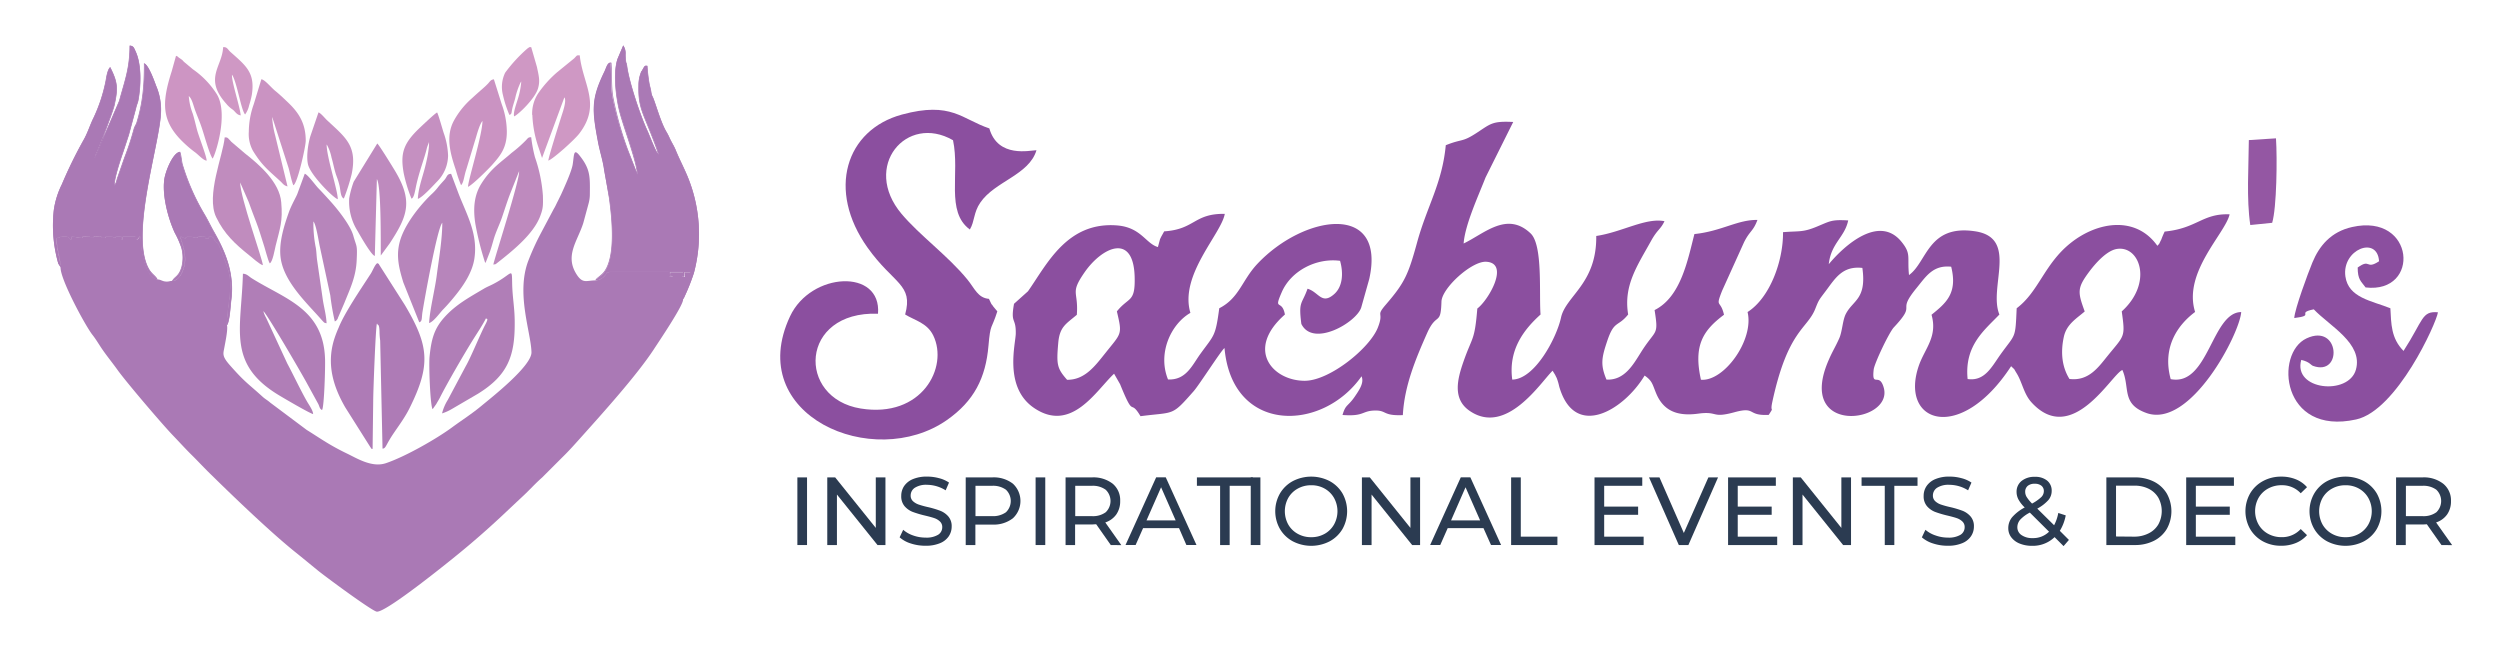 <svg id="Layer_1" data-name="Layer 1" xmlns="http://www.w3.org/2000/svg" viewBox="0 0 742.56 195.02"><defs><style>.cls-1{fill:#aa79b5;}.cls-2{fill:none;stroke:#aa79b5;stroke-miterlimit:22.93;stroke-width:0.22px;}.cls-3{fill:#ae7bb6;}.cls-4{fill:#b07eb7;}.cls-5{fill:#b785bb;}.cls-6{fill:#c08cbe;}.cls-7{fill:#be8abe;}.cls-8{fill:#ca93c2;}.cls-9{fill:#cf98c4;}.cls-10{fill:#cd95c3;}.cls-11{fill:#c590c1;}.cls-12{fill:#8b4f9f;}.cls-13{fill:#9457a3;}.cls-14{fill:#2b3b51;}</style></defs><path class="cls-1" d="M67.42,96.62c-.21-1.21.53-6.41.73-8.14.8-6.78-.41-8.37-2.48-14-1.32-3.6-.81-1.45-2.07-3.4-.43-.66.14-.14-.37-.56a.72.72,0,0,0-.76-.2c-.63.17-.24-.21-.44.44H61c-.21-.68.44-.36-.84-.5-2-.22-.8.65-2.9.14l-1.3-.06c-1.88.16.18.67-1.68.26-.76-.17.46-.17-.74-.31.65,2,1.67,4.84,1.41,7.54-.18,2-1.42,5.38-3.68,5.63-.88-.08-1.12.33-2.38.12-.79-.13-1.28-.57-2.06-.57-2.19-.34-3.38-3.16-4-5.47a20.93,20.93,0,0,1-.77-3.8c-.14-1.14-.19-2.84-.41-3.93a2,2,0,0,1-.32.7c-.69,1.08-.08-.51-.49.68-.33-.4-.34.61-.34-.93H36.37c0,1.54.05.48-.33.93v-.93H34.52c-.3.64.35.1-.33.29s.06-.17-1.32-.27l-.92,0-.15,0c-.61.14-.29-.25-.51.41h-1c-.21-.62-.12-.57-1.33-.52s-.9-.09-1.1.52h-1c-.21-.62-.13-.57-1.34-.52s-.89-.09-1.1.52l-3.23-.47c-.05,1.54.05.48-.33.93-.24-.68.08,0-.27-.42-1.15-1.27-3.14-.06-3.78,0,.05,3.19,1.38,7.23,1.19,8.54-.37,3.21,7.34,17.5,9.46,20.19.94,1.19,1.55,2.24,2.43,3.57,1.51,2.31,3.37,4.54,5,6.82,2.41,3.39,13,15.83,16.38,19.38,2,2.08,4,4.29,5.75,6s3.84,4,6,6.06c6.65,6.54,17.64,17.07,24.79,22.78,2.21,1.77,4.17,3.4,6.48,5.28,2,1.65,15.7,11.79,17.54,12.31,2.45.68,22.51-15.64,24.3-17.11,4.17-3.4,8.4-7.08,12.7-11.09,2.14-2,4-3.77,6.19-5.81,2.37-2.19,3.92-4,6-5.81l6-6c2-1.94,3.71-3.89,5.69-6.09,6.27-7,16.4-18.22,21.5-26,1.36-2.1,8.65-12.85,8.69-14.75s2.37-4.88,2.44-8.14h-1.91v1.39h-.86c.3-.68.67-.22.69-1.39h-4.22c0,1.55.09.59.29.93.76,1.26-.12-.76.41.46h-.86V80.79H183.44c-.65,0-1.78-.07-2.37,0-1.27.11-.56,0-.87.31l-.38.56a4,4,0,0,1-2.91,1.62c-2.56,0-3.7,1-5.4-1.41-4-5.78,0-10.13,1.74-15.62l1.53-5.64a10.5,10.5,0,0,0,.42-3.09c.06-5,.12-7.26-2.87-11.09-2-2.63-1.78-.52-2.21,2.33-.31,2.13-2.56,7-3.46,9l-.93,1.89c-.52,1-.72,1.56-1.27,2.45l-4,7.54a75.25,75.25,0,0,0-3.54,7.82c-3.7,9.7.79,21.2.94,27.16.1,4.08-11.93,13.5-14.73,15.82-3,2.51-5.77,4.23-8.8,6.46-4.69,3.46-14.05,8.79-19.75,10.69-4.09,1.35-8.5-1.42-11.4-2.82-5.3-2.55-7.61-4.29-12.09-7.08l-10.85-8.12c-.75-.67-1.51-1.06-2.22-1.71-4.4-4-5.15-4.19-9.65-9.28-2.49-2.8-2.08-3.45-1.75-5.27.28-1.53,1.11-5.44.8-6.69"/><path class="cls-1" d="M176.91,83.26a4,4,0,0,0,2.91-1.62l.38-.56c.31-.28-.4-.2.87-.31.59,0,1.72,0,2.37,0h15.24v1.38h.86c-.53-1.22.35.8-.41-.46-.2-.34-.25.62-.29-.92h4.22c0,1.16-.39.7-.69,1.38h.86V80.8h1.91c-.07,3.25-2.45,6.31-2.44,8.13.37-.27.12,0,.41-.38a60.57,60.57,0,0,0,3-7.45,44.73,44.73,0,0,0-2-28.87c-1.18-2.77-2.31-4.87-3.46-7.68-.5-1.23-1.23-2.28-1.83-3.63a16.52,16.52,0,0,0-.95-1.83c-1.58-2.67-3-7.8-3.88-10a5.22,5.22,0,0,1-.64-2.05c-.13-.71-.34-1.41-.52-2.28a47.55,47.55,0,0,1-.61-5.23c-.35,0-.52-.19-.9.36l-.92,1.61a10.48,10.48,0,0,0-.68,3.88c-.11,4.87.69,7,2.32,10.93.59,1.44,3.49,8.58,3.56,9.62-.85-.73-2.68-5.7-3.39-7.21-2-4.32-5.35-14.21-6-19.12a4,4,0,0,0-.11-.62c-.22-.88,0,0-.17-.51a13,13,0,0,1-.2-2.56,3.88,3.88,0,0,0-.61-2.41l-1.66,3.91-.06.18c-1.33,4.3-.36,11.73.73,15.77,1.27,4.76,5.16,14.85,5.2,18.48l-3-7.58a100.47,100.47,0,0,1-4.48-15.78c-.51-3.45-.24-6.43-.5-9.9-1,0-1.27,1.47-1.86,2.69-3.94,8.13-3.71,11.27-1.87,21,.54,2.84,1.45,5.47,1.81,8.3L181,58.93c.76,5.6,2,16.94-1.38,21.75-.9,1.26-2.25,1.9-2.67,2.58"/><path class="cls-2" d="M177,83.14a3.92,3.92,0,0,0,2.9-1.62l.37-.55c.32-.28-.4-.2.87-.31.59,0,1.71,0,2.36,0h15.17v1.38h.85c-.52-1.21.35.8-.4-.45-.21-.34-.25.61-.29-.93H203c0,1.17-.39.7-.69,1.38h.86V80.68h1.9c-.07,3.25-2.44,6.3-2.43,8.11.37-.27.12,0,.41-.37A61.53,61.53,0,0,0,206,81a44.63,44.63,0,0,0-1.95-28.77c-1.17-2.76-2.29-4.86-3.44-7.65-.5-1.22-1.22-2.28-1.82-3.62a17.19,17.19,0,0,0-.95-1.82c-1.57-2.66-3-7.78-3.86-9.93a5.22,5.22,0,0,1-.64-2.05c-.13-.71-.33-1.4-.51-2.27a47.19,47.19,0,0,1-.61-5.21c-.35,0-.52-.19-.9.35l-.91,1.61a10.38,10.38,0,0,0-.68,3.87c-.11,4.85.69,6.94,2.31,10.89.59,1.43,3.48,8.55,3.54,9.59-.85-.73-2.66-5.68-3.37-7.19-2-4.3-5.32-14.16-6-19a3.32,3.32,0,0,0-.11-.63c-.21-.86,0,0-.17-.49a13.81,13.81,0,0,1-.19-2.56,3.92,3.92,0,0,0-.61-2.4l-1.65,3.9-.06.18c-1.33,4.28-.35,11.68.73,15.71,1.26,4.74,5.13,14.79,5.17,18.42l-2.94-7.56A101.15,101.15,0,0,1,182,28.59c-.5-3.45-.23-6.41-.49-9.87-1,0-1.27,1.46-1.86,2.69-3.92,8.09-3.69,11.22-1.85,20.9.54,2.82,1.44,5.44,1.8,8.27L181,58.9c.74,5.58,2,16.87-1.39,21.68C178.74,81.83,177.4,82.46,177,83.14Z"/><path class="cls-1" d="M17.94,79.27c.19-1.32-1.14-5.36-1.19-8.55.64,0,2.63-1.23,3.78,0,.35.39,0-.26.27.42.38-.45.28.62.33-.92l3.23.46c.21-.61-.22-.47,1.1-.52s1.13-.1,1.34.52h1c.2-.61-.23-.47,1.1-.52s1.12-.1,1.33.52h1c.22-.65-.1-.27.51-.41l.15,0,.92,0c1.38.1.66.46,1.32.28s0,.34.33-.29H36v.92c.38-.45.28.62.33-.92h4.05c0,1.53,0,.52.34.92.41-1.19-.2.4.49-.67a2,2,0,0,0,.32-.71c.22,1.09.27,2.8.41,3.92a20.86,20.86,0,0,0,.77,3.81c.65,2.31,1.84,5.13,4,5.47-.45-.89-1.53-1.47-2.32-2.73-6-9.67,2.81-36.77,3.36-46.32a18,18,0,0,0-1.4-8.46c-.52-1.4-2.11-5.93-3.45-6.63,0,6.57-.42,11.56-2.23,17.51-.2.66-.65,1.17-.87,2A79.86,79.86,0,0,1,37,46.85L34.87,53c-.14.43-.18.7-.32,1.09-.06.16-.15.37-.21.49l-.3.49a1.16,1.16,0,0,1-.11.16c0-2.47,1.92-8.05,2.7-10.33.53-1.58,1.07-3.22,1.6-4.86l2.13-7.88c.2-1,.57-1.7.7-2.42.79-4.27,1-10.48-.75-14.36-.56-1.24-.65-1.72-1.71-1.82-.05,6.78-1.52,10.4-3.12,16.37l-7.36,17s.21-.68.28-.84c1-2.2,5.09-12.91,5.53-14.85C35.06,26.31,35,24.55,32.71,20c-.73.75-1.05,2.76-1.22,3.8a46.74,46.74,0,0,1-3.64,11.12c-1.06,2.11-1.75,4.5-3,6.69a134.42,134.42,0,0,0-6.46,13.17A25.11,25.11,0,0,0,16,62.34a41.19,41.19,0,0,0,1.32,16Z"/><path class="cls-2" d="M18,79.18c.19-1.31-1.13-5.34-1.18-8.53.63,0,2.61-1.22,3.76,0,.35.38,0-.26.27.42.38-.45.28.61.33-.93l3.22.46c.2-.6-.23-.46,1.09-.51s1.12-.1,1.33.51h1c.2-.6-.23-.46,1.09-.51s1.12-.1,1.33.51h1c.22-.65-.1-.26.51-.4l.14,0,.92,0c1.38.11.66.47,1.32.28s0,.35.33-.29H36v.93c.38-.45.28.61.33-.93h4c0,1.53,0,.53.33.93.41-1.19-.2.4.49-.68a1.82,1.82,0,0,0,.31-.7c.23,1.09.28,2.79.42,3.91a20,20,0,0,0,.77,3.8c.64,2.3,1.83,5.11,4,5.46-.45-.89-1.52-1.47-2.3-2.72-6-9.65,2.79-36.69,3.34-46.21a18,18,0,0,0-1.4-8.45c-.52-1.38-2.1-5.9-3.43-6.6,0,6.55-.42,11.53-2.22,17.46-.2.66-.64,1.17-.86,2A82.58,82.58,0,0,1,37,46.85L34.85,53c-.13.43-.17.7-.31,1.09-.06.16-.15.37-.21.49l-.3.48a1.2,1.2,0,0,1-.11.17c0-2.47,1.91-8,2.69-10.31.53-1.58,1.06-3.21,1.6-4.85l2.11-7.86c.2-1,.57-1.7.7-2.41.79-4.26,1-10.46-.75-14.33-.56-1.23-.65-1.71-1.7-1.81,0,6.76-1.51,10.38-3.11,16.33l-7.32,17s.21-.67.28-.83c.94-2.2,5.06-12.88,5.5-14.81C35,26.35,35,24.6,32.71,20.08c-.73.74-1.05,2.75-1.22,3.78A47,47,0,0,1,27.87,35c-1.06,2.11-1.74,4.49-3,6.67a131.31,131.31,0,0,0-6.42,13.14A24.89,24.89,0,0,0,16.1,62.3a41.3,41.3,0,0,0,1.31,15.9Z"/><path class="cls-3" d="M110.67,133.37l.18-14.22c0-2.69.7-21.46,1.09-23,.06,0,.14,0,.17.14.11.44.52-.27.61,2.07,0,1,.1,2,.2,2.83l.7,32.06c.84,0,1-.85,2.07-2.62,1.55-2.67,4.14-5.76,5.91-9.31,6.5-13,5.76-18.7-1.34-30.71l-7.45-11.69c-.51-.76,0-.35-.75-.76-.73.47-1.41,2.37-2,3.23-2.85,4.4-7.77,11.62-9.47,15.92A33.22,33.22,0,0,0,99.19,101C97,108.3,99,114.85,102.55,121L110,132.8c.55.7,0,.39.72.57"/><path class="cls-4" d="M128.45,121.52c.05,0,.12-.15.14-.11l1-1.41c.32-.6.7-1.17,1-1.75,2.14-4.28,7-12.63,9.64-16.92,1.34-2.16,3.05-4.67,4.1-6.76.22.26.93-.28-.2,1.87-1.46,2.77-4.37,9.91-5.77,12.28L133,118.79a13.79,13.79,0,0,0-1.7,4,14,14,0,0,0,2.95-1.33l7.72-4.51c8.93-5.52,11-11.29,10.91-21.33,0-4.22-.68-7.22-.76-11.54-.1-4.94.17-2.68-5.71.33-.88.46-1.78.8-2.67,1.33-4.36,2.59-8.37,4.73-11.76,8.53-3,3.34-3.89,6.48-4.4,11.79-.22,2.3.17,14.14.9,15.48"/><path class="cls-4" d="M93,123c0-1-1.1-2.55-1.73-3.62-1.76-3-4.41-8.6-5.93-11.39L79.06,94.44a9.11,9.11,0,0,1-.84-2c.83.39,11.5,18.67,13.23,21.92L94.54,120c.34.66.43,1.56,1.12,1.77.65-.83,1-13.16.88-15.33C96,91.64,84.56,88.79,74.85,82.7c-1-.62-1.54-1.39-2.7-1.39-.41,16.32-4.84,26.63,10.56,36,1.3.79,9.42,5.57,10.33,5.68"/><path class="cls-5" d="M97,96c-.12-2.61-.86-5-1.17-7.36L94.2,77.36c-.18-1.18-.19-2.65-.4-3.78a36.32,36.32,0,0,1-.71-7.8c.81.84,1.62,6.19,1.87,7.29l3.15,14.68a71.39,71.39,0,0,0,1.34,7.74c.49-.31.29-.09.64-.53s.15-.23.31-.61L102.28,90c1.72-4.29,3.43-7.75,3.66-12.61s0-3.84-1-7.4c-.85-3.1-4.74-7.91-6.54-9.92-1.22-1.36-2.66-2.95-3.88-4.2-.84-.87-3.08-4-4-4.27l-2.17,5.91c-.33.93-1.76,3.32-2.52,5.45-1.33,3.74-3.11,9.05-2.46,13.7,1,7.18,7.92,13.48,12.16,18.35,1,1.09.73.78,1.36,1"/><path class="cls-5" d="M124.53,95.73c1-.3.64-1.34,1-3.32.47-3,4.32-24.59,5.84-26.25,0,4.86-1,10.73-1.61,15.35-.5,4.19-2.13,10.55-2.3,14.44,1.34-.37,3.24-3.1,4.22-4.1,1.24-1.27,2.56-2.8,3.76-4.31,2.15-2.69,4.85-6.56,5.47-10.77,1.1-7.42-2.36-13.14-4.74-19.35L134,51.64c-1.3,0-1.17.89-2,1.8-.63.7-1.32,1.42-1.94,2.22a16,16,0,0,1-2,2.14c-3.26,3.16-6.94,7.79-8.68,12.1-2,5-1.12,9,.42,14Z"/><path class="cls-6" d="M78.08,78.77C78,77,71.33,58.59,71.33,54.19l2.51,5.74C74.59,62,75.33,64,76.11,66s1.38,4.08,2,6c.55,1.51,1.39,5.15,2,6.22.87-.3,1.52-4.26,1.76-5.22,1.27-5.12,2.18-7.27,1.66-12.9C83.07,54.13,77,48.89,72.74,45.55l-4-3.41c-1-1-1-1.43-2-1.32-.48,5.36-5.61,17.23-2.54,23.67,2.4,5,5.66,8,9.74,11.27.85.66,3.25,2.85,4.13,3"/><path class="cls-7" d="M144.15,78.09s.1-.16.12-.13l1.25-3.19c.44-1.28.74-2.36,1.09-3.59.64-2.25,1.76-4.45,2.49-6.59s1.52-4.67,2.41-7l2.67-6.73c.32,2.34-7.52,26.52-7.64,27.73,1-.2.47,0,1.3-.61,4.51-3.55,10.56-8.41,12.59-13.71.88-2.33.91-3.11.83-6.12a44.2,44.2,0,0,0-2.37-11.47,43.57,43.57,0,0,1-1.11-5.92c-.86,0-.89.18-1.52.86a38.82,38.82,0,0,1-4.3,3.79c-3.13,2.78-6,4.45-8.94,9.07-2.14,3.37-2.57,7.26-1.83,12A88.52,88.52,0,0,0,144,77.74Z"/><path class="cls-7" d="M111.33,76l.61-22.8c1.28,1.87,1.15,18.21,1.16,22.7l2.65-3.61c5.44-8.3,7.06-12.69,1.2-22.17-.61-1-4.34-7.07-4.89-7.5l-7,11.36a28,28,0,0,0-1.34,4.93,16.39,16.39,0,0,0,2.5,9.72c.56,1,4,7.08,5.06,7.37"/><path class="cls-8" d="M73.89,39.26a10.36,10.36,0,0,0,1.25,5.54c2.68,4.38,4.55,5.74,8.1,9,.86.79,1,1.26,2.16,1.57L81.74,40.26a27.7,27.7,0,0,1-.91-5.44s.08.07.1.17L85.72,49.9c.44,1.61.84,3.73,1.4,5.13,1.19-.3,3.69-11.48,3.69-13.23,0-4.73-1.72-7.94-5-11.11-1.32-1.26-2.64-2.55-4-3.65s-3.08-3.33-4.18-3.5l-2.25,7.39a24.85,24.85,0,0,0-1.48,8.33"/><path class="cls-8" d="M136.94,55c.8-.7.89-2.73,1.58-4.73l2.88-9.53c.33-1.12,1.14-4,1.91-4.8-.1,4.46-4.28,17.57-4.3,19.55,1.38-.58,6.23-5.45,7.2-6.55,2.35-2.67,4.36-5,4.33-9.9a24.18,24.18,0,0,0-1.52-8.1l-2.32-7.38c-1,.13-1.14.63-1.75,1.27s-.95.94-1.54,1.46c-1.08.95-2.17,1.91-3.17,2.84a24.53,24.53,0,0,0-5.37,6.62c-2.62,4.74-1.08,10,.55,14.81A35.82,35.82,0,0,0,136.94,55"/><path class="cls-9" d="M158.12,34.18A33.6,33.6,0,0,0,160,43.93l1,3,6.63-18c.7.85-.35,4-.66,4.94-.68,2.13-4.12,13-4.1,13.83,1.31-.39,7.7-6.08,9.21-8.05,6.62-8.69,1-14.62.12-23.21-.91-.05-.79,0-1.43.66l-.23.24-5,4.07a33,33,0,0,0-5.77,6.44,11,11,0,0,0-1.71,6.26"/><path class="cls-10" d="M61.38,47.71c0-1.26-2.31-7.12-2.85-9.12-.37-1.39-.8-3.3-1.27-4.81a18.08,18.08,0,0,1-1.19-5.25c1,.84,1.3,2.67,2,4.52s1.21,3,1.78,4.67c.83,2.36,2.28,7.92,3.29,9.38C63.75,46.58,68.05,34,64.41,28a25.7,25.7,0,0,0-7.12-7.42l-2.39-2c-1-.85-.15-.38-1.62-1.36-.6-.4-.29-.39-1-.64L51,21.17c-3,9.41-3.2,14.95,3.84,21.48A32.87,32.87,0,0,0,58,45.28c1,.75,2.41,2.36,3.36,2.43"/><path class="cls-1" d="M51.22,83.45c2.26-.25,3.5-3.65,3.68-5.63.26-2.7-.76-5.55-1.41-7.54,1.2.14,0,.14.74.31,1.86.41-.2-.1,1.68-.26l1.3.06c2.1.51.89-.36,2.9-.14,1.28.14.63-.18.83.5H62c.2-.65-.19-.27.44-.44a.72.72,0,0,1,.76.2c.51.42-.06-.1.37.56,1.26,2,.75-.2,2.07,3.4,2.07,5.64,3.28,7.23,2.48,14-.2,1.73-.94,6.93-.73,8.14.82-.93,1.11-6.21,1.26-7.35,1-7.63-1.44-14-5.07-20.27-1.11-1.92-1.85-3.6-3-5.53a66.25,66.25,0,0,1-6.47-14.73c-.25-.93-.38-2.82-.72-3.61-2,.25-4.24,5.66-4.59,8.21C48.16,58.24,50,65,51.93,69.15a27.17,27.17,0,0,1,2,4.46A11.3,11.3,0,0,1,54,79.33c-.85,2.9-2.08,2.86-2.79,4.12"/><path class="cls-2" d="M51.28,83.35c2.24-.25,3.47-3.63,3.65-5.6.25-2.69-.75-5.53-1.4-7.5,1.19.13,0,.13.73.3,1.85.41-.19-.1,1.67-.26l1.29.06c2.09.51.89-.36,2.88-.14,1.27.14.63-.18.83.5H62c.19-.65-.19-.27.43-.44a.72.72,0,0,1,.76.2c.5.42-.06-.1.36.56,1.26,1.93.75-.2,2.06,3.38,2,5.61,3.26,7.2,2.47,14-.21,1.72-.94,6.89-.73,8.1.81-.92,1.1-6.18,1.25-7.32,1-7.59-1.43-13.89-5-20.18-1.09-1.9-1.83-3.57-3-5.5A66,66,0,0,1,54.16,48.8c-.24-.93-.38-2.81-.71-3.6-2,.26-4.21,5.64-4.55,8.18C48.24,58.26,50.09,65,52,69.11a26.58,26.58,0,0,1,1.94,4.45A11.18,11.18,0,0,1,54,79.25C53.2,82.13,52,82.1,51.28,83.35Z"/><path class="cls-11" d="M100.33,59.17c0-2.62-3.33-12.57-3.31-16.26l.2.31a13.16,13.16,0,0,1,1.25,3.59c.44,1.45.67,2.78,1.11,4.31s.74,1.86,1.26,4c.32,1.36.27,3.43,1.29,3.85a55.94,55.94,0,0,0,2.32-7.25c1.75-8.43-1.83-10.88-7.3-16-.69-.64-1.8-2.07-2.55-2.34l-2.39,7c-.62,2-1.31,6-.72,8.47.76,3.19,7.57,10,8.84,10.32"/><path class="cls-11" d="M122.22,59c.77-.19,1.06-2.32,1.42-4,1-4.45,2.52-8.29,3.1-10.82.19-.83.53-1.38.68-2,.14,2.15-.81,6.18-1.4,8.34-.7,2.53-1.81,5.8-1.91,8.55,1.42-.44,4.7-4.11,5.76-5.19a11.16,11.16,0,0,0,3.22-7.65,22.22,22.22,0,0,0-1.33-6.82c-.32-1-1.54-5.37-1.92-6-.52.14-4.46,3.89-5.09,4.49-5,4.72-5.89,7.67-4.83,13.59a44.54,44.54,0,0,0,2.3,7.52"/><path class="cls-9" d="M151.31,34.14c.82-.33.52-.57.94-2.27.24-.92.52-1.72.77-2.65a21.28,21.28,0,0,1,1.59-4.7l.22-.33a22.8,22.8,0,0,1-1.1,5.46c-.35,1.19-1.41,4.07-1,4.92,1.27-.59,6.13-5.21,7.06-8.26.72-2.35.18-4-.3-6.4L157.78,14c-.83,0-.17-.13-.71.12l-.4.28a.58.58,0,0,0-.12.1,44.58,44.58,0,0,0-6.51,7.1,9.69,9.69,0,0,0-.65,6.65,33.25,33.25,0,0,0,1.92,5.9"/><path class="cls-9" d="M71.49,34.27c-.16-2.39-2.73-10-2.59-12.09,1.44,2,2.7,10.52,3.9,11.82A7.14,7.14,0,0,0,74,31.28a25.14,25.14,0,0,0,.8-3.12c1-6.53-1.63-8.55-6.34-12.72-.8-.71-1-1.58-2.19-1.42-.24,5.82-5.83,9.22.92,16.77a8.7,8.7,0,0,0,1.92,1.76c.79.59,1.14,1.54,2.37,1.72"/><path class="cls-12" d="M619.21,92.51c-2.12-5.82-2.28-6.94,1.35-11.83,1.68-2.24,5.08-6.25,8.23-6.74,6.85-1.06,10.73,10.15,1.42,18.55,1.09,7.8.84,7-4.21,13.22-2.77,3.43-5.64,7.55-11.32,6.85-2.13-3.41-2.73-7.67-1.67-12.52.81-3.76,3.84-5.48,6.2-7.53m-299.36.91c.51-7.07-2.13-6.14,2.27-12.5,5.14-7.44,14.54-12,14.9,1.32.21,7.76-1.72,5.81-5.28,10.25,1.65,7,1.4,6.32-3.37,12.32-3,3.74-6.08,8.06-11.42,8-3-3.41-3.19-4.53-2.62-11,.43-4.8,2.33-5.6,5.52-8.31m-18.66-3.27c-1.09,6.08.59,3.93.52,8.78,0,3-3.66,15.91,5.35,22.11,11.18,7.69,18.57-5.21,23.85-10.12l1.79,3.13c4.34,10.72,2.74,3.92,6.06,9.49,10.27-1.34,9.12.14,15.8-7.44,1.67-1.9,8.33-12.36,9.15-12.79,2.27,25.54,29.06,25,40.7,8.38.82,1.86-.63,4-1.89,5.86-2.16,3.22-2.81,2.33-3.76,5.63,6.43.49,5.69-1.2,9.47-1.32s2.34,1.62,8.45,1.36c.47-8.71,3.77-16.6,7.19-24.32,2.86-6.45,4.06-2,4.28-9.4.12-4,9-12.11,13.33-11.83,7.06.45.54,11.51-2.68,13.89-.8,9.72-1.44,8.16-4.07,15.65-1.82,5.2-3.38,11.11,1.68,14.67,11,7.73,21.34-8.58,24.75-11.85l.76,1.24c1,2.09,0-.29.6,1.31a17.18,17.18,0,0,1,.6,2.13c4.61,16,19.31,6.91,25.37-3.24,2.28,1.58,2.29,2.52,3.41,5.24,2.29,5.57,6.73,6.86,12.53,6.07,6-.81,3.82,1.47,10.72-.41,6.57-1.79,3.62,1.1,10.21.78,1.74-2.74.37-.41,1-3.55,4.64-21.76,10.42-21.84,12.84-28,1.09-2.78,1.14-2.63,3.16-5.34,2.8-3.73,4.9-7.41,10.81-6.76,1.29,9.33-2.76,9.52-4.89,13.62-1,1.87-1.07,5.32-2,7.33-1.09,2.46-2,3.83-3.05,6.26-10.09,22.82,19.2,18.94,16.3,8.4-1.32-4.81-3.62.2-3-5.42.22-1.88,4.6-11.08,6-12.55,7.18-7.66.43-4,6.78-11.73,2.78-3.41,4.84-6.83,10.24-6.27,2,8-1.68,10.88-5.84,14.27,1.85,6.48-1.93,9.94-3.73,15-6,17.17,12.28,23.43,27.37.28,1.4,1.39.54.32,1.61,2.05,1.7,2.72,2.14,6.17,4.44,8.69,12.11,13.27,23.84-8.44,27-9.61,2.34,5.3-.4,10.1,7.19,12.79,13.05,4.61,27.67-23.56,28.1-30-8.78.09-9.71,22.14-20.94,19.92C642.11,103,647,96.38,652,92.66c-3.69-11.76,9-23.34,10.25-29-8.12-.31-9.62,4.17-19.29,5.12a25.22,25.22,0,0,0-1,2.36c-.81,1.57-.37,1-1.17,1.87-6.4-9-17.81-7.22-25.84-.77-7.77,6.24-9.38,14.38-15.95,19.32-.41,9.3-.27,7.4-4.83,13.76-2.57,3.61-4.65,8-9.74,7.26-1-10,5.06-14.56,9.44-19.16-3.33-8.08,5.79-22.76-7.22-24.72-14-2.11-14.24,9.16-19.63,13-.57-5.47.74-6.25-2.26-9.92-6.6-8.06-16.85,1-21.57,6.69.67-6.25,4.75-8,5.77-13-5.13-.29-5.35.23-9.52,1.93-4,1.63-5,1.18-9.84,1.56.1,8.48-3.87,19.49-10.53,23.72,2,8.27-7,20.71-13.85,20.11-2.28-10.21.65-14.66,6.85-19.3-1.07-4.68-2.65-1.84-.55-7.16L518,72c1.73-3.5,2.71-3.2,4-6.67-5.87-.12-10.71,3.37-18.72,4.19-2,7.71-4,18.66-11.83,22.58,1.25,7.91.39,5.45-4.07,12.58-2.32,3.69-4.91,8.34-10.22,8.07-1.86-4.43-1.44-6.52.24-11.52,2.07-6.17,3.12-4,6.2-7.82-1.42-8.58,2.66-14.38,6.79-21.83,1.93-3.49,2.78-3.32,4-5.88-5.65-1.09-12.6,3.25-20.27,4.39.18,14.2-9.06,17.77-10.47,24.27-1.31,6-7.77,18.29-14.48,18.39C448,104,452.49,98,457.58,93.42c-.48-6.16.74-20.59-2.95-24.09-7-6.65-13.67,0-19.9,3,.42-5.67,4.49-14.39,6.51-19.61l8.22-16.49c-6.12-.31-6.65.48-10.64,3.1-4.65,3.07-4.28,1.76-9.39,3.8-1.07,11.37-5.58,18.12-8.52,28.88-2.65,9.68-3.73,12-9.22,18.39-3.29,3.82-.46,1.93-2.45,6.93C406.81,103.46,395,113,387.65,113.1c-9.51.09-17.93-9.19-6-19.68-.87-4.78-3.5-.79-.92-6.68,2.74-6.28,10.22-10.2,17.3-9.27,1.09,3.85.69,7.72-1.71,9.86-3.76,3.35-4.6-.6-7.95-1.57-1.7,4.81-2.72,3.56-1.84,10.45,3.45,7.06,16.32-.4,17.78-4.85l2.39-8.49C411.8,60,387.35,63.68,373.5,78.34c-4.64,4.92-5.37,10.16-11.35,13.22-1.14,8.5-1.48,7.84-5.6,13.54-2.43,3.34-4.22,7.86-9.62,7.61-3.16-7.78.86-16.45,6.65-19.78-3.36-11.2,9.18-23.44,10.21-29.41-9.21-.13-8.83,4.6-18,5.2l-.88,1.58c-.1.22-.25.51-.35.73l-.63,2.35c-3.59-1-5-5.84-12.09-6.42-14.94-1.2-20.9,11.6-26.5,19.55Z"/><path class="cls-12" d="M293.75,88.77c-3.34-.29-4.24-3.1-6.43-5.77-5.81-7.09-14.08-13-19.54-19.48-11.87-14.12,1.5-29.84,15.29-21.87,2.11,9.9-2.26,21.2,5,26.52,1.48-2.48,1.05-5,3.11-8,4.31-6.33,14.48-8.16,16.68-15.55-1.81,0-11.46,2.45-14-6.48-8.16-2.72-11.27-8.1-25.94-4.12-16.7,4.52-22.42,22.46-10.2,39.58,7.73,10.84,13.61,10.79,11.13,19.81,2.82,1.75,6.51,2.47,8.35,6.23,4.61,9.44-3.38,24.64-21.54,21.7-19.09-3.08-18.19-29,5.13-28.16,1.1-13.5-19.92-12.45-26.12.76-13.83,29.45,24.73,46.1,46.59,30.82,8.06-5.64,11.52-12.51,12.34-22.06.6-6.9.87-4.63,2.63-10.22l-1.14-1.36c-1.67-2.57,1.17,2.84-1.35-2.36"/><path class="cls-12" d="M710,91.56c-5.58-2.24-12.46-3.09-13.36-9.44-1.13-8,9.51-12.25,10-4.52-4,2.64-2.47-.94-6.35,1.86,0,3.64,1,4.06,2.35,5.92,16.4,1.92,14.71-22.17-4-17.95-6.3,1.41-9.74,5.57-11.8,10.54-1.35,3.28-5.23,13.77-5.39,16.5,6.52-.81.31-1.48,5.8-2.59,4.68,4.94,14.68,10.1,12.52,17.9s-18.8,6.12-16.24-2.88c2.48.57,2.83,1.53,3.48,1.77,8.84,3.23,8-12.74-1.88-8.18-9.59,4.44-7.5,29,14.69,24.1,12.11-2.65,23.85-28.61,24.31-31.83-4.87-.44-4.29,2.29-10.22,11.47-3.74-3.77-3.65-8.08-3.91-12.67"/><path class="cls-13" d="M674.89,66.18c1.34-4.41,1.53-19.12,1.13-25.09l-8.06.52c-.05,7.9-.74,17.43.43,25.23Z"/><path class="cls-14" d="M236.84,141.8h2.87v20.09h-2.87Z"/><path class="cls-14" d="M263,141.8v20.09h-2.36l-12.05-15v15h-2.87V141.8h2.35l12.06,15v-15Z"/><path class="cls-14" d="M270.52,161.42a9.09,9.09,0,0,1-3.31-1.82l1.06-2.24a8.76,8.76,0,0,0,2.94,1.68,10.86,10.86,0,0,0,3.69.64,6.66,6.66,0,0,0,3.73-.84,2.61,2.61,0,0,0,1.24-2.26,2.22,2.22,0,0,0-.68-1.68,4.51,4.51,0,0,0-1.66-1c-.66-.23-1.59-.48-2.8-.77a30.82,30.82,0,0,1-3.66-1.09,6.16,6.16,0,0,1-2.38-1.68,4.5,4.5,0,0,1-1-3.06,5.21,5.21,0,0,1,.84-2.9,5.88,5.88,0,0,1,2.57-2.07,10.57,10.57,0,0,1,4.28-.77,13.35,13.35,0,0,1,3.5.46,9.24,9.24,0,0,1,3,1.32l-1,2.3a10.55,10.55,0,0,0-5.51-1.64,6.21,6.21,0,0,0-3.66.89,2.73,2.73,0,0,0-1.22,2.3,2.21,2.21,0,0,0,.69,1.68,4.8,4.8,0,0,0,1.71,1,26.9,26.9,0,0,0,2.77.76,28.11,28.11,0,0,1,3.64,1.09,6.17,6.17,0,0,1,2.37,1.67,4.37,4.37,0,0,1,1,3,5.18,5.18,0,0,1-.86,2.89,5.73,5.73,0,0,1-2.61,2.06,10.8,10.8,0,0,1-4.31.76A13.76,13.76,0,0,1,270.52,161.42Z"/><path class="cls-14" d="M300.85,143.66a7,7,0,0,1,0,10.28,9.27,9.27,0,0,1-6.14,1.87h-5v6.08h-2.87V141.8h7.84A9.32,9.32,0,0,1,300.85,143.66Zm-2.06,8.49a4.63,4.63,0,0,0,0-6.69,6.47,6.47,0,0,0-4.17-1.16h-4.88v9h4.88A6.53,6.53,0,0,0,298.79,152.15Z"/><path class="cls-14" d="M307.6,141.8h2.87v20.09H307.6Z"/><path class="cls-14" d="M329.93,161.89l-4.33-6.17c-.54,0-1,.06-1.27.06h-5v6.11H316.5V141.8h7.83a9.35,9.35,0,0,1,6.15,1.86,6.35,6.35,0,0,1,2.24,5.14,6.81,6.81,0,0,1-1.15,4,6.54,6.54,0,0,1-3.27,2.38l4.76,6.74Zm-1.52-9.73a4.62,4.62,0,0,0,0-6.7,6.44,6.44,0,0,0-4.16-1.16h-4.88v9h4.88A6.39,6.39,0,0,0,328.41,152.16Z"/><path class="cls-14" d="M350.2,156.87H339.52l-2.21,5h-3l9.1-20.09h2.85l9.12,20.09h-3Zm-1-2.3-4.33-9.84-4.33,9.84Z"/><path class="cls-14" d="M362.4,144.3h-6.89v-2.5h16.62v2.5h-6.89v17.59H362.4Z"/><path class="cls-14" d="M371.5,141.8h2.87v20.09H371.5Z"/><path class="cls-14" d="M384,160.79a9.85,9.85,0,0,1-3.83-3.69,10.63,10.63,0,0,1,0-10.51A9.85,9.85,0,0,1,384,142.9a11.91,11.91,0,0,1,10.94,0,9.87,9.87,0,0,1,3.82,3.68,10.8,10.8,0,0,1,0,10.53,9.87,9.87,0,0,1-3.82,3.68,11.91,11.91,0,0,1-10.94,0Zm9.46-2.23a7.32,7.32,0,0,0,2.78-2.77,8.14,8.14,0,0,0,0-7.89,7.32,7.32,0,0,0-2.78-2.77,7.9,7.9,0,0,0-4-1,8,8,0,0,0-4,1,7.29,7.29,0,0,0-2.82,2.77,8.21,8.21,0,0,0,0,7.89,7.29,7.29,0,0,0,2.82,2.77,8,8,0,0,0,4,1A7.9,7.9,0,0,0,393.45,158.56Z"/><path class="cls-14" d="M421.8,141.8v20.09h-2.36l-12.05-15v15h-2.87V141.8h2.35l12.06,15v-15Z"/><path class="cls-14" d="M440.63,156.87H430l-2.21,5h-3l9.1-20.09h2.84l9.13,20.09h-3Zm-1-2.3-4.33-9.84L431,154.57Z"/><path class="cls-14" d="M448.84,141.8h2.87v17.6h10.88v2.49H448.84Z"/><path class="cls-14" d="M488.2,159.4v2.49H473.61V141.8h14.18v2.5H476.48v6.17h10.08v2.44H476.48v6.49Z"/><path class="cls-14" d="M510.3,141.8l-8.81,20.09h-2.84L489.8,141.8h3.1l7.24,16.51,7.29-16.51Z"/><path class="cls-14" d="M527.87,159.4v2.49H513.28V141.8h14.19v2.5H516.15v6.17h10.08v2.44H516.15v6.49Z"/><path class="cls-14" d="M549.8,141.8v20.09h-2.35l-12.06-15v15h-2.87V141.8h2.35l12.06,15v-15Z"/><path class="cls-14" d="M559.82,144.3h-6.89v-2.5h16.62v2.5h-6.89v17.59h-2.84Z"/><path class="cls-14" d="M574.16,161.42a9.14,9.14,0,0,1-3.32-1.82l1.06-2.24a8.81,8.81,0,0,0,3,1.68,10.76,10.76,0,0,0,3.68.64,6.72,6.72,0,0,0,3.74-.84,2.63,2.63,0,0,0,1.23-2.26,2.21,2.21,0,0,0-.67-1.68,4.55,4.55,0,0,0-1.67-1c-.66-.23-1.59-.48-2.8-.77a30.82,30.82,0,0,1-3.66-1.09,6.16,6.16,0,0,1-2.38-1.68,4.5,4.5,0,0,1-1-3.06,5.14,5.14,0,0,1,.85-2.9,5.82,5.82,0,0,1,2.57-2.07,10.48,10.48,0,0,1,4.27-.77,13.42,13.42,0,0,1,3.51.46,9.29,9.29,0,0,1,3,1.32l-1,2.3A10.48,10.48,0,0,0,579,144a6.25,6.25,0,0,0-3.66.89,2.73,2.73,0,0,0-1.22,2.3,2.21,2.21,0,0,0,.69,1.68,4.8,4.8,0,0,0,1.71,1,26.9,26.9,0,0,0,2.77.76,28.33,28.33,0,0,1,3.65,1.09,6.21,6.21,0,0,1,2.36,1.67,4.37,4.37,0,0,1,1,3,5.11,5.11,0,0,1-.87,2.89,5.67,5.67,0,0,1-2.61,2.06,10.76,10.76,0,0,1-4.31.76A13.65,13.65,0,0,1,574.16,161.42Z"/><path class="cls-14" d="M612.93,162.21l-2.67-2.67a9.28,9.28,0,0,1-6.72,2.58,9.45,9.45,0,0,1-3.62-.66,5.8,5.8,0,0,1-2.51-1.85,4.37,4.37,0,0,1-.9-2.71,5.05,5.05,0,0,1,1.13-3.26,13,13,0,0,1,3.75-2.91,9.75,9.75,0,0,1-1.87-2.39,4.79,4.79,0,0,1-.55-2.21,4.07,4.07,0,0,1,1.48-3.27,6,6,0,0,1,3.95-1.23,5.53,5.53,0,0,1,3.65,1.12,3.8,3.8,0,0,1,1.35,3.07,4.17,4.17,0,0,1-1,2.73,12.09,12.09,0,0,1-3.28,2.52l5,4.94a12.67,12.67,0,0,0,1.24-3.65l2.21.72a13.43,13.43,0,0,1-1.75,4.59l2.7,2.7Zm-4.31-4.28-5.71-5.68a10.26,10.26,0,0,0-2.89,2.14,3.43,3.43,0,0,0-.82,2.22,2.75,2.75,0,0,0,1.25,2.33,5.51,5.51,0,0,0,3.26.89A6.68,6.68,0,0,0,608.62,157.93Zm-6.33-13.62a2.24,2.24,0,0,0-.76,1.77,3,3,0,0,0,.41,1.49,11.1,11.1,0,0,0,1.63,2,12.75,12.75,0,0,0,2.74-1.92,2.5,2.5,0,0,0,.76-1.75,2,2,0,0,0-.7-1.61,3,3,0,0,0-2-.6A3.07,3.07,0,0,0,602.29,144.31Z"/><path class="cls-14" d="M625.64,141.8h8.47a12.28,12.28,0,0,1,5.66,1.26,9.32,9.32,0,0,1,3.83,3.55,10.77,10.77,0,0,1,0,10.48,9.3,9.3,0,0,1-3.83,3.54,12.28,12.28,0,0,1-5.66,1.26h-8.47Zm8.3,17.6a9.29,9.29,0,0,0,4.29-1,6.82,6.82,0,0,0,2.86-2.66,8.28,8.28,0,0,0,0-7.89,6.88,6.88,0,0,0-2.86-2.66,9.29,9.29,0,0,0-4.29-.94h-5.43v15.1Z"/><path class="cls-14" d="M663.94,159.4v2.49H649.35V141.8h14.18v2.5H652.22v6.17H662.3v2.44H652.22v6.49Z"/><path class="cls-14" d="M672.13,160.79a9.88,9.88,0,0,1-3.8-3.68,10.73,10.73,0,0,1,0-10.53,9.8,9.8,0,0,1,3.82-3.68,11.13,11.13,0,0,1,5.45-1.33,11.33,11.33,0,0,1,4.31.79,8.8,8.8,0,0,1,3.33,2.34l-1.87,1.81a7.49,7.49,0,0,0-5.65-2.39,8.17,8.17,0,0,0-4.05,1,7.25,7.25,0,0,0-2.83,2.77,8.14,8.14,0,0,0,0,7.89,7.25,7.25,0,0,0,2.83,2.77,8.17,8.17,0,0,0,4.05,1,7.49,7.49,0,0,0,5.65-2.41l1.87,1.81a9,9,0,0,1-3.35,2.35,11.23,11.23,0,0,1-4.32.8A11.1,11.1,0,0,1,672.13,160.79Z"/><path class="cls-14" d="M691.21,160.79a9.85,9.85,0,0,1-3.83-3.69,10.56,10.56,0,0,1,0-10.51,9.85,9.85,0,0,1,3.83-3.69,11.91,11.91,0,0,1,10.94,0,9.87,9.87,0,0,1,3.82,3.68,10.8,10.8,0,0,1,0,10.53,9.87,9.87,0,0,1-3.82,3.68,11.91,11.91,0,0,1-10.94,0Zm9.46-2.23a7.32,7.32,0,0,0,2.78-2.77,8.14,8.14,0,0,0,0-7.89,7.32,7.32,0,0,0-2.78-2.77,7.9,7.9,0,0,0-4-1,8,8,0,0,0-4,1,7.29,7.29,0,0,0-2.82,2.77,8.21,8.21,0,0,0,0,7.89,7.29,7.29,0,0,0,2.82,2.77,8,8,0,0,0,4,1A7.9,7.9,0,0,0,700.67,158.56Z"/><path class="cls-14" d="M725.17,161.89l-4.34-6.17q-.8.06-1.26.06h-5v6.11h-2.88V141.8h7.84a9.32,9.32,0,0,1,6.14,1.86A6.32,6.32,0,0,1,728,148.8a6.8,6.8,0,0,1-1.14,4,6.53,6.53,0,0,1-3.28,2.38l4.77,6.74Zm-1.52-9.73a4.64,4.64,0,0,0,0-6.7,6.47,6.47,0,0,0-4.17-1.16h-4.87v9h4.87A6.42,6.42,0,0,0,723.65,152.16Z"/></svg>